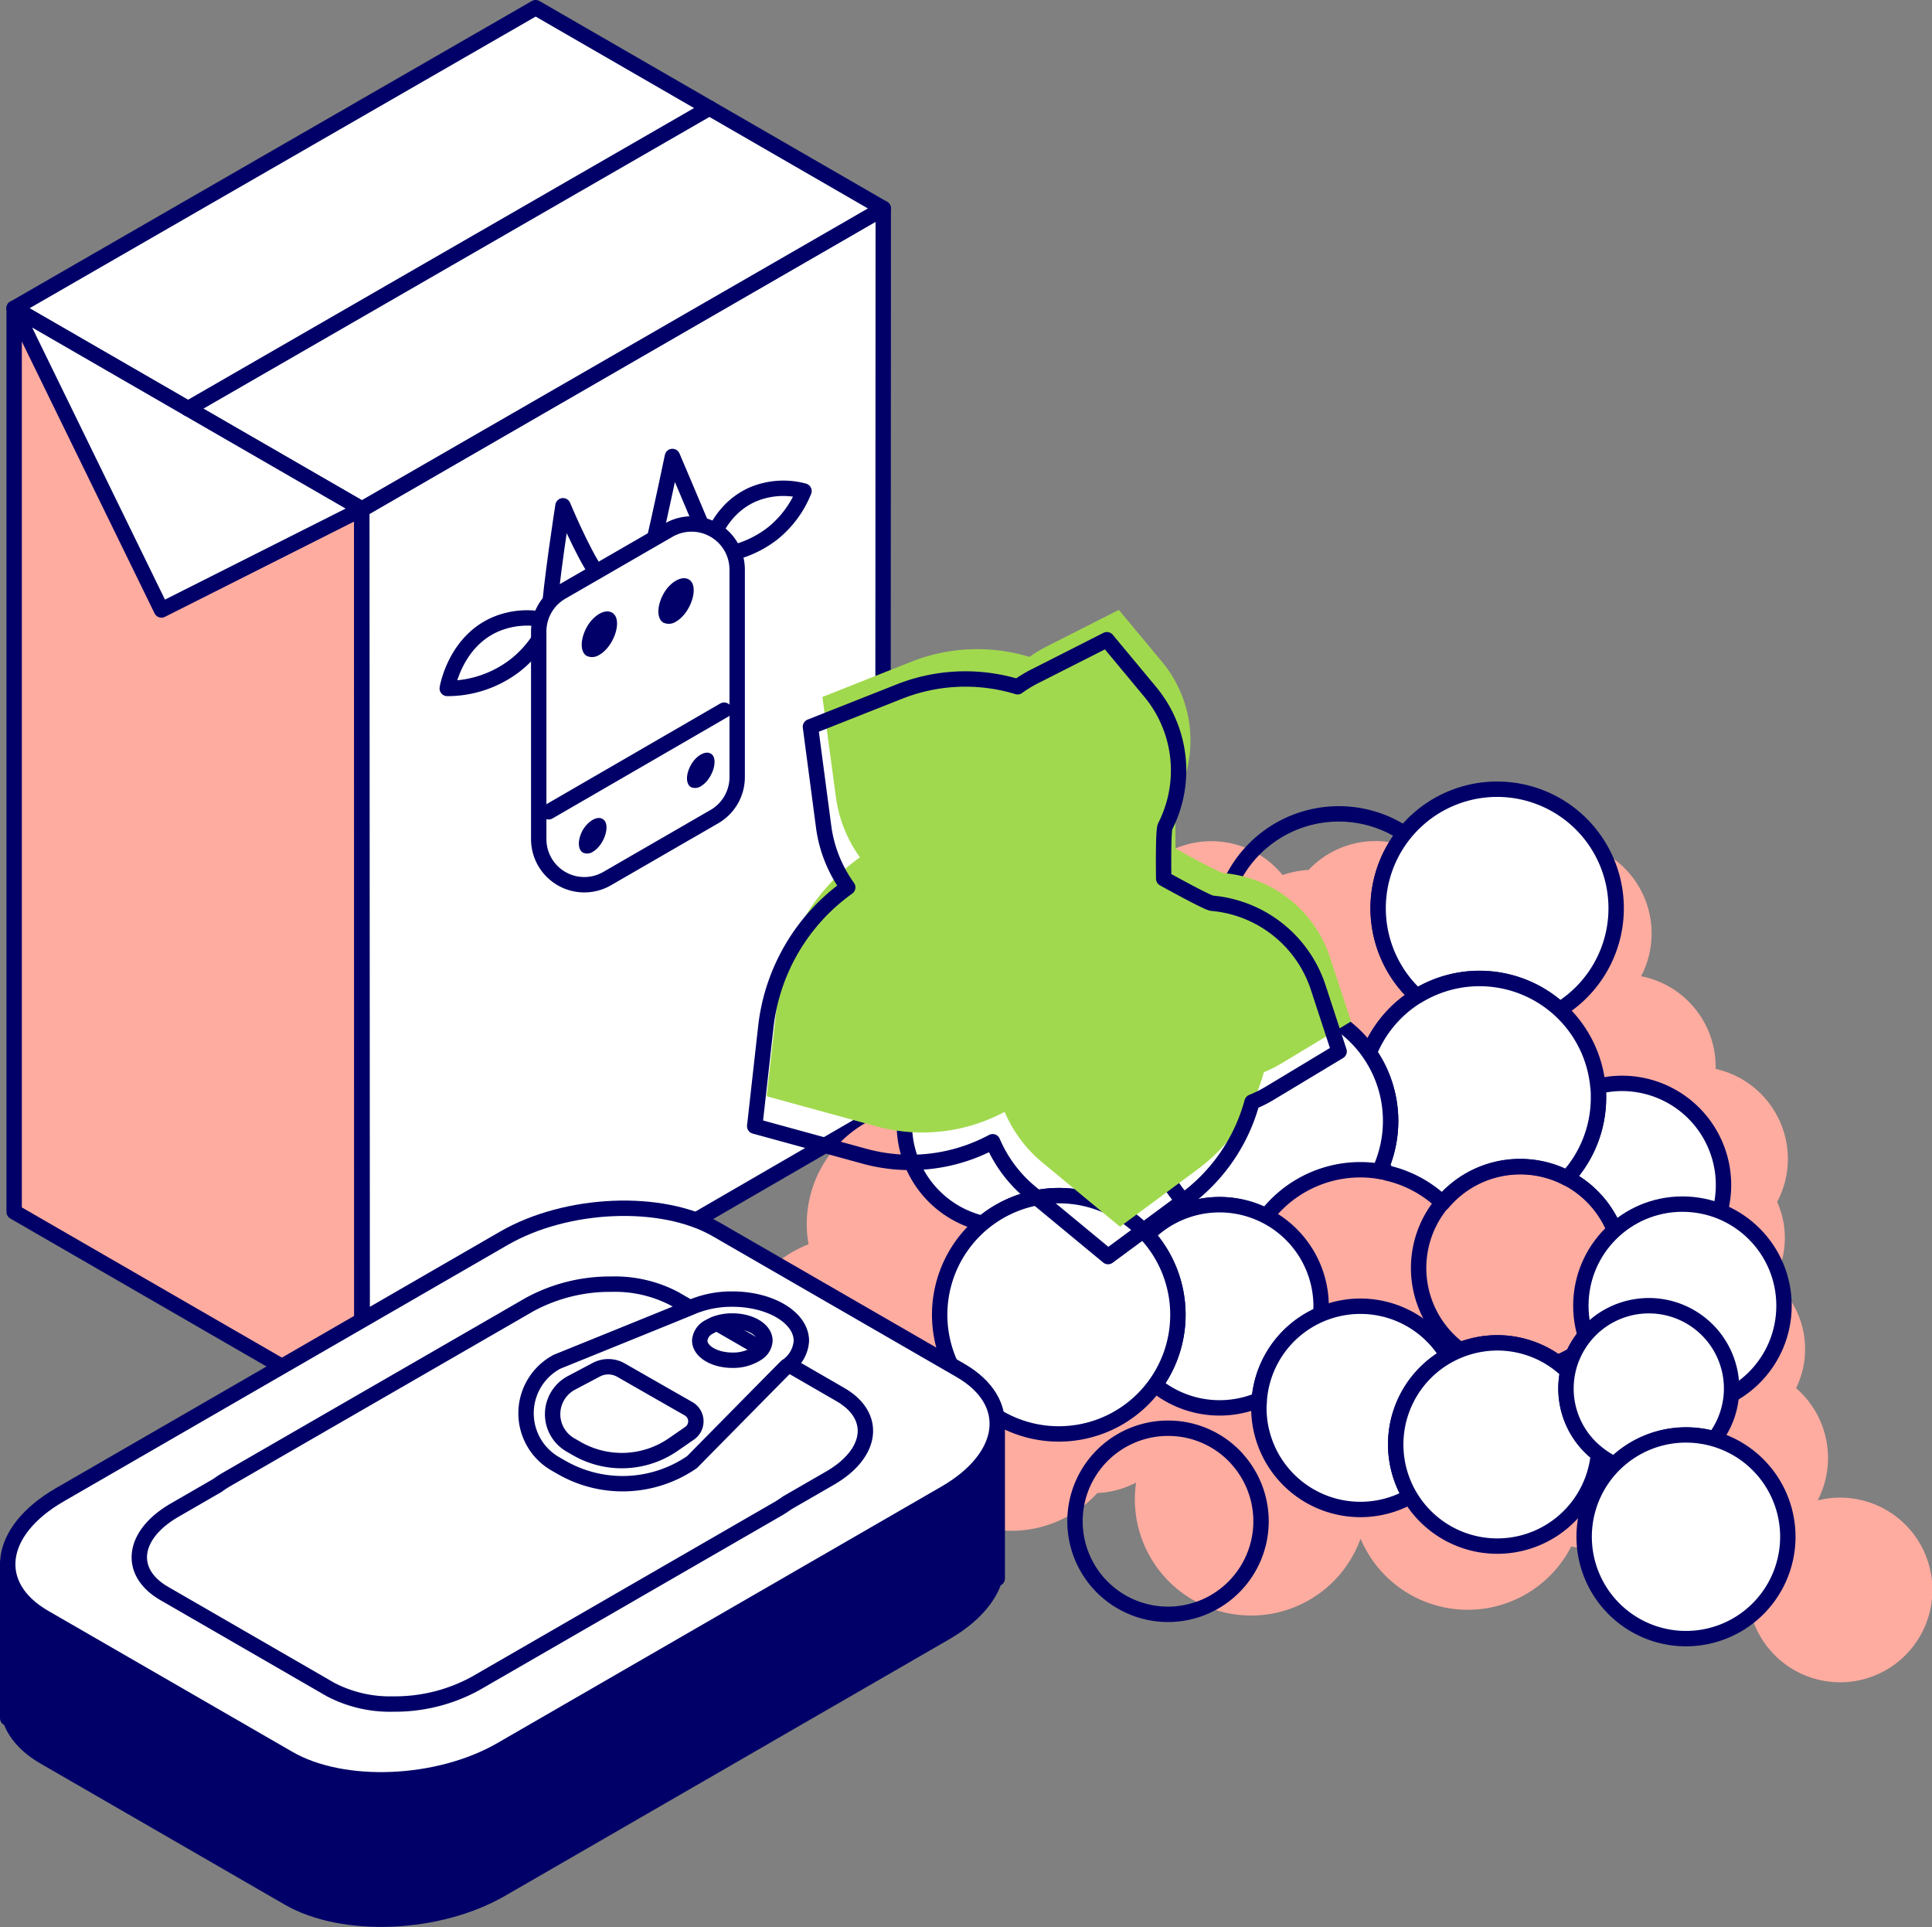 <svg xmlns="http://www.w3.org/2000/svg" viewBox="0 0 376.77 375.74"><rect x="0" y="0" width="376.77" height="375.74" fill="#808080" stroke="none"/><defs><style>.cls-1,.cls-4{fill:#ffaca0;}.cls-1,.cls-2,.cls-5,.cls-7{stroke:#000068;stroke-linecap:round;stroke-linejoin:round;stroke-width:3px;}.cls-2,.cls-8{fill:#fff;}.cls-3,.cls-7{fill:#000068;}.cls-5{fill:none;}.cls-6{fill:#a1d94e;}</style></defs><title>same_day_regular</title><g id="Capa_2" data-name="Capa 2"><g id="Capa_1-2" data-name="Capa 1"><polygon class="cls-1" points="70.56 99.25 70.56 275.43 2.76 236.28 2.76 60.1 70.56 99.25"/><polygon class="cls-2" points="70.64 275.59 70.56 99.36 172.25 40.64 172.17 216.78 70.64 275.59"/><polygon class="cls-2" points="2.76 60.1 104.46 1.5 172.25 40.64 163.19 45.87 70.56 99.25 2.76 60.1"/><polygon class="cls-2" points="2.76 60.1 70.56 99.25 31.49 118.93 2.76 60.1"/><path class="cls-2" d="M156.79,95.74a15.36,15.36,0,0,0-9.9.63c-7.4,3.19-8.94,11.33-9,12A20.76,20.76,0,0,0,150.68,104,20.25,20.25,0,0,0,156.79,95.74Z"/><path class="cls-2" d="M107,121.05a15.85,15.85,0,0,0-10.32.66C89,125,87.34,133.52,87.22,134.23a21.66,21.66,0,0,0,13.4-4.62A21.08,21.08,0,0,0,107,121.05Z"/><path class="cls-2" d="M137.06,103c-1.87-4.46-5.93-14-5.93-14s-2.49,12-3.9,17.74Z"/><path class="cls-2" d="M116.33,111.61c-2.72-3.84-6.54-13-6.54-13s-2.4,15.31-2.8,22.2Z"/><path class="cls-2" d="M105.06,163.61l0-40.47a8.9,8.9,0,0,1,4.44-7.71l20.92-12.08a8.9,8.9,0,0,1,13.34,7.71l0,40.46a8.89,8.89,0,0,1-4.43,7.69L118.41,171.3A8.89,8.89,0,0,1,105.06,163.61Z"/><path class="cls-3" d="M134.47,113.07c1.9,1.38.25,6.45-2.63,8.12a2.54,2.54,0,0,1-2.51.19c-1.28-.81-1.23-3.24.06-5.6C130.54,113.67,132.94,112,134.47,113.07Z"/><path class="cls-3" d="M119.52,119.56c1.9,1.38.25,6.45-2.63,8.11a2.54,2.54,0,0,1-2.51.2c-1.28-.82-1.23-3.24.06-5.61C115.59,120.16,118,118.45,119.52,119.56Z"/><path class="cls-3" d="M138.72,147c1.47,1.07.19,5-2.05,6.3a2,2,0,0,1-1.95.15c-1-.63-1-2.51.05-4.35C135.66,147.5,137.53,146.18,138.72,147Z"/><path class="cls-3" d="M117.64,159.76c1.48,1.07.2,5-2,6.3a2,2,0,0,1-2,.16c-1-.64-1-2.52,0-4.36C114.59,160.22,116.45,158.9,117.64,159.76Z"/><line class="cls-2" x1="141.22" y1="138.46" x2="106.99" y2="158.28"/><line class="cls-2" x1="36.66" y1="79.68" x2="138.35" y2="21.07"/><path class="cls-4" d="M358.79,292a17.57,17.57,0,0,0-4.32.55,18,18,0,0,0-4.21-21.9,17.13,17.13,0,0,0,1.72-6.44,17.36,17.36,0,0,0-6.1-14.43,17.25,17.25,0,0,0,.69-15.45,17.79,17.79,0,0,0,2.09-8.38,18,18,0,0,0-14.08-17.54c0-.14,0-.29,0-.43a18,18,0,0,0-14.54-17.64A18,18,0,0,0,304.21,164a17.64,17.64,0,0,0-2.93.26,17.4,17.4,0,0,0-25.58,1.36,17.91,17.91,0,0,0-20.5,4,17.39,17.39,0,0,0-5.07,1,17.92,17.92,0,0,0-27.11-.8,17.95,17.95,0,0,0-30.46,17.16,22.71,22.71,0,0,0-20.12,30.3,22.68,22.68,0,0,0-15.11,21.38,22.29,22.29,0,0,0,.35,3.94,22.68,22.68,0,1,0,18.45,41.38A22.68,22.68,0,0,0,214,291.1a17.8,17.8,0,0,0,7.55-2.05A22.68,22.68,0,0,0,265.33,300a22.68,22.68,0,0,0,41.08,1.53,17,17,0,0,0,2.27.32,17.38,17.38,0,0,0,15.23-7.1,17.78,17.78,0,0,0,18.94,7A18,18,0,1,0,358.79,292Zm-102.05-34h0l0,0Z"/><path class="cls-2" d="M270.56,228.68c-.37-.46-.73-.93-1.07-1.42q-.23.57-.48,1.11C269.53,228.46,270.05,228.56,270.56,228.68Z"/><path class="cls-2" d="M267.47,204.2q-.53.15-1.05.27c.2.26.39.53.58.8C267.15,204.91,267.3,204.55,267.47,204.2Z"/><path class="cls-2" d="M305.74,267.4a15.56,15.56,0,0,1,1.06-3.24,20.23,20.23,0,0,1-3.09,1.54A20.53,20.53,0,0,1,305.74,267.4Z"/><path class="cls-2" d="M242.54,195.91V196l.06,0Z"/><path class="cls-2" d="M305.6,229.68a19.81,19.81,0,0,1,10.7,17.58,19.25,19.25,0,0,1-.34,3.59l.34,0a19.81,19.81,0,0,0,0-39.62,19.6,19.6,0,0,0-4.68.58c.07.7.11,1.42.11,2.14A23.14,23.14,0,0,1,305.6,229.68Z"/><path class="cls-2" d="M224.77,218.56c0-.22,0-.43,0-.65a23,23,0,0,1-8.88.39c0,.32,0,.63,0,.95A19.69,19.69,0,0,1,210,233.38a23.14,23.14,0,0,1,13.72,7.4,19.86,19.86,0,0,1,8.58-5.11A23.14,23.14,0,0,1,224.77,218.56Z"/><path class="cls-5" d="M242.54,195.91l.06.07a23.22,23.22,0,0,1,23.82,8.49q.52-.12,1.05-.27a23.24,23.24,0,0,1,8.85-10,23.2,23.2,0,0,1-2.44-31.67,23.21,23.21,0,0,0-36,18.78,23.06,23.06,0,0,1,4.71,14C242.55,195.54,242.54,195.72,242.54,195.91Z"/><path class="cls-2" d="M276.32,194.23a23.2,23.2,0,0,1,27.85,2.6,23.21,23.21,0,1,0-27.85-2.6Z"/><path class="cls-2" d="M276.32,194.23a23.24,23.24,0,0,0-8.85,10c-.17.35-.32.71-.47,1.07a23.15,23.15,0,0,1,2.49,22c.34.49.7,1,1.07,1.42a23.11,23.11,0,0,1,10.78,5.83,19.76,19.76,0,0,1,24.26-4.83A23.14,23.14,0,0,0,311.73,214c0-.72,0-1.44-.11-2.14a23.19,23.19,0,0,0-35.3-17.6Z"/><path class="cls-2" d="M215.9,218.3a23,23,0,0,0,8.88-.39A23.23,23.23,0,0,1,242.54,196v-.09c0-.19,0-.37,0-.56a23.21,23.21,0,1,0-46.05,4.11A19.79,19.79,0,0,1,215.9,218.3Z"/><path class="cls-2" d="M265.31,228.07a23.78,23.78,0,0,1,3.7.3q.25-.54.48-1.11a23.15,23.15,0,0,0-2.49-22c-.19-.27-.38-.54-.58-.8A23.22,23.22,0,0,0,242.6,196l-.06,0a23.23,23.23,0,0,0-17.76,21.91c0,.22,0,.43,0,.65a23.14,23.14,0,0,0,7.53,17.11,19.65,19.65,0,0,1,14.64,1.43A23.16,23.16,0,0,1,265.31,228.07Z"/><path class="cls-5" d="M305.6,229.68a19.79,19.79,0,0,0-20.85,33.51,19.89,19.89,0,0,1,7.22-1.37,19.68,19.68,0,0,1,11.74,3.88,20.23,20.23,0,0,0,3.09-1.54,16.18,16.18,0,0,1,7.24-7.73,20.12,20.12,0,0,0,2.26-9.17A19.81,19.81,0,0,0,305.6,229.68Z"/><circle class="cls-2" cx="328.1" cy="254.58" r="19.81"/><path class="cls-2" d="M206.5,233.12a23.73,23.73,0,0,1,3.5.26,19.69,19.69,0,0,0,5.94-14.13c0-.32,0-.63,0-.95a19.79,19.79,0,0,0-19.4-18.84l-.37,0a19.8,19.8,0,0,0-4.51,39.08A23.08,23.08,0,0,1,206.5,233.12Z"/><path class="cls-2" d="M257.56,256.26c0-.52.08-1,.08-1.58a19.82,19.82,0,0,0-33.92-13.9A23.17,23.17,0,0,1,225.25,270a19.86,19.86,0,0,0,20.33,2.93A19.8,19.8,0,0,1,257.56,256.26Z"/><path class="cls-2" d="M282.3,264.35a19.78,19.78,0,0,0-36.72,8.57c0,.52-.08,1-.08,1.57A19.8,19.8,0,0,0,275,291.77a19.74,19.74,0,0,1,7.32-27.42Z"/><path class="cls-2" d="M305.39,270.73a15.94,15.94,0,0,1,.35-3.33,20.53,20.53,0,0,0-2-1.7A19.68,19.68,0,0,0,292,261.82a19.89,19.89,0,0,0-7.22,1.37,20.3,20.3,0,0,0-2.45,1.16,19.81,19.81,0,1,0,29.39,19.16A16.1,16.1,0,0,1,305.39,270.73Z"/><path class="cls-2" d="M334.34,280.56a16.14,16.14,0,1,0-27.54-16.4,15.56,15.56,0,0,0-1.06,3.24,16.1,16.1,0,0,0,5.95,16.11,16.5,16.5,0,0,0,3.26,2,19.73,19.73,0,0,1,13.89-5.7A20,20,0,0,1,334.34,280.56Z"/><path class="cls-2" d="M334.34,280.56a20,20,0,0,0-5.5-.79,19.86,19.86,0,1,0,5.5.79Z"/><path class="cls-2" d="M223.72,240.78a23.14,23.14,0,0,0-13.72-7.4,23.73,23.73,0,0,0-3.5-.26,23.23,23.23,0,1,0,17.22,7.66Z"/><path class="cls-6" d="M163,155.32a26.06,26.06,0,0,0,4.7,11.84A38.75,38.75,0,0,0,151.73,194l-2.22,19.74,21.64,5.93a34,34,0,0,0,24.77-2.89,25.94,25.94,0,0,0,7.41,9.92l15.09,12.48,14.88-11a35,35,0,0,0,13.17-19.13,24.91,24.91,0,0,0,3.43-1.71l13.58-8.19-4.17-12.69a24,24,0,0,0-20.64-16.22c-1-.1-9.42-4.79-9.42-4.79s-.15-9.29.29-10.18a24,24,0,0,0-2.81-26.09l-8.54-10.27-14.14,7.17a24.4,24.4,0,0,0-3.27,2,35.06,35.06,0,0,0-23.21,1l-17.19,6.81Z"/><path class="cls-5" d="M241.26,284.45a18.11,18.11,0,0,0-10.72-5.78,19,19,0,0,0-2.74-.2,18.14,18.14,0,1,0,13.46,6Z"/><path class="cls-5" d="M160.62,161.17a26.06,26.06,0,0,0,4.7,11.84,38.79,38.79,0,0,0-15.93,26.82l-2.21,19.74,21.64,5.93a33.93,33.93,0,0,0,24.76-2.89,26.07,26.07,0,0,0,7.42,9.92L216.09,245,231,234a35,35,0,0,0,13.17-19.13,23.83,23.83,0,0,0,3.43-1.71L261.15,205,257,192.32a24,24,0,0,0-20.64-16.21c-1-.11-9.42-4.8-9.42-4.8s-.15-9.29.28-10.18A24,24,0,0,0,224.4,135l-8.54-10.27-14.14,7.17a24.4,24.4,0,0,0-3.27,2,35,35,0,0,0-23.21,1l-17.19,6.8Z"/><path class="cls-7" d="M194.48,277.54,1.5,304.77V335h.43c.88,2.84,3.11,5.47,6.74,7.56l47.62,27.5c10.63,6.13,29.19,5.36,41.46-1.72l86.58-50c5.32-3.07,8.58-6.82,9.7-10.59h.45Z"/><path class="cls-2" d="M8.67,315.38l47.62,27.49c10.63,6.14,29.19,5.37,41.46-1.72l86.58-50c12.27-7.09,13.6-17.8,3-23.94l-47.62-27.49c-10.63-6.13-29.19-5.37-41.46,1.72l-86.58,50C-.62,298.53-1.95,309.25,8.67,315.38Z"/><path class="cls-8" d="M34.15,310.89l28.44,16.42c6.35,3.67,17.44,3.21,24.77-1l51.73-29.86c7.33-4.23,8.13-10.63,1.78-14.3l-28.45-16.43c-6.35-3.66-17.44-3.2-24.77,1L35.92,296.59C28.59,300.82,27.8,307.22,34.15,310.89Z"/><path class="cls-2" d="M163.88,271.9l-32.4-18.71a25,25,0,0,0-12.25-2.81,32.81,32.81,0,0,0-16,4l-58.92,34a21,21,0,0,0-1.91,1.24l-8.33,4.81c-8.35,4.82-9.25,12.11-2,16.28l32.4,18.71a25,25,0,0,0,12.25,2.82,32.71,32.71,0,0,0,16-4l58.91-34a22.54,22.54,0,0,0,1.91-1.24l8.34-4.81C170.21,283.37,171.11,276.07,163.88,271.9Z"/><path class="cls-2" d="M142.82,253.29a20.14,20.14,0,0,0-7.41,1.34c-.74.34-26.77,10.87-26.77,10.87a11.37,11.37,0,0,0-.36,19.9l1.17.67a23.89,23.89,0,0,0,25.51-1s18.27-18.54,18.4-18.64a6.44,6.44,0,0,0,2.92-5C156.28,256.91,150.25,253.29,142.82,253.29Zm-8.33,26.15-3.21,2.22a17.65,17.65,0,0,1-18.85.75l-1.21-.7a6.91,6.91,0,0,1,.21-12.08l4.86-2.57a5,5,0,0,1,4.82.08c3.28,1.88,9.23,5.29,13.17,7.53A2.82,2.82,0,0,1,134.49,279.44Zm13.31-15.68-.19.13a8.56,8.56,0,0,1-4.79,1.32c-3.51,0-6.36-1.72-6.36-3.83a3.26,3.26,0,0,1,1.78-2.64c.37-.2.73-.38,1.08-.55a9.54,9.54,0,0,1,3.5-.63c3.51,0,6.35,1.71,6.35,3.82A3.06,3.06,0,0,1,147.8,263.76Z"/></g></g></svg>